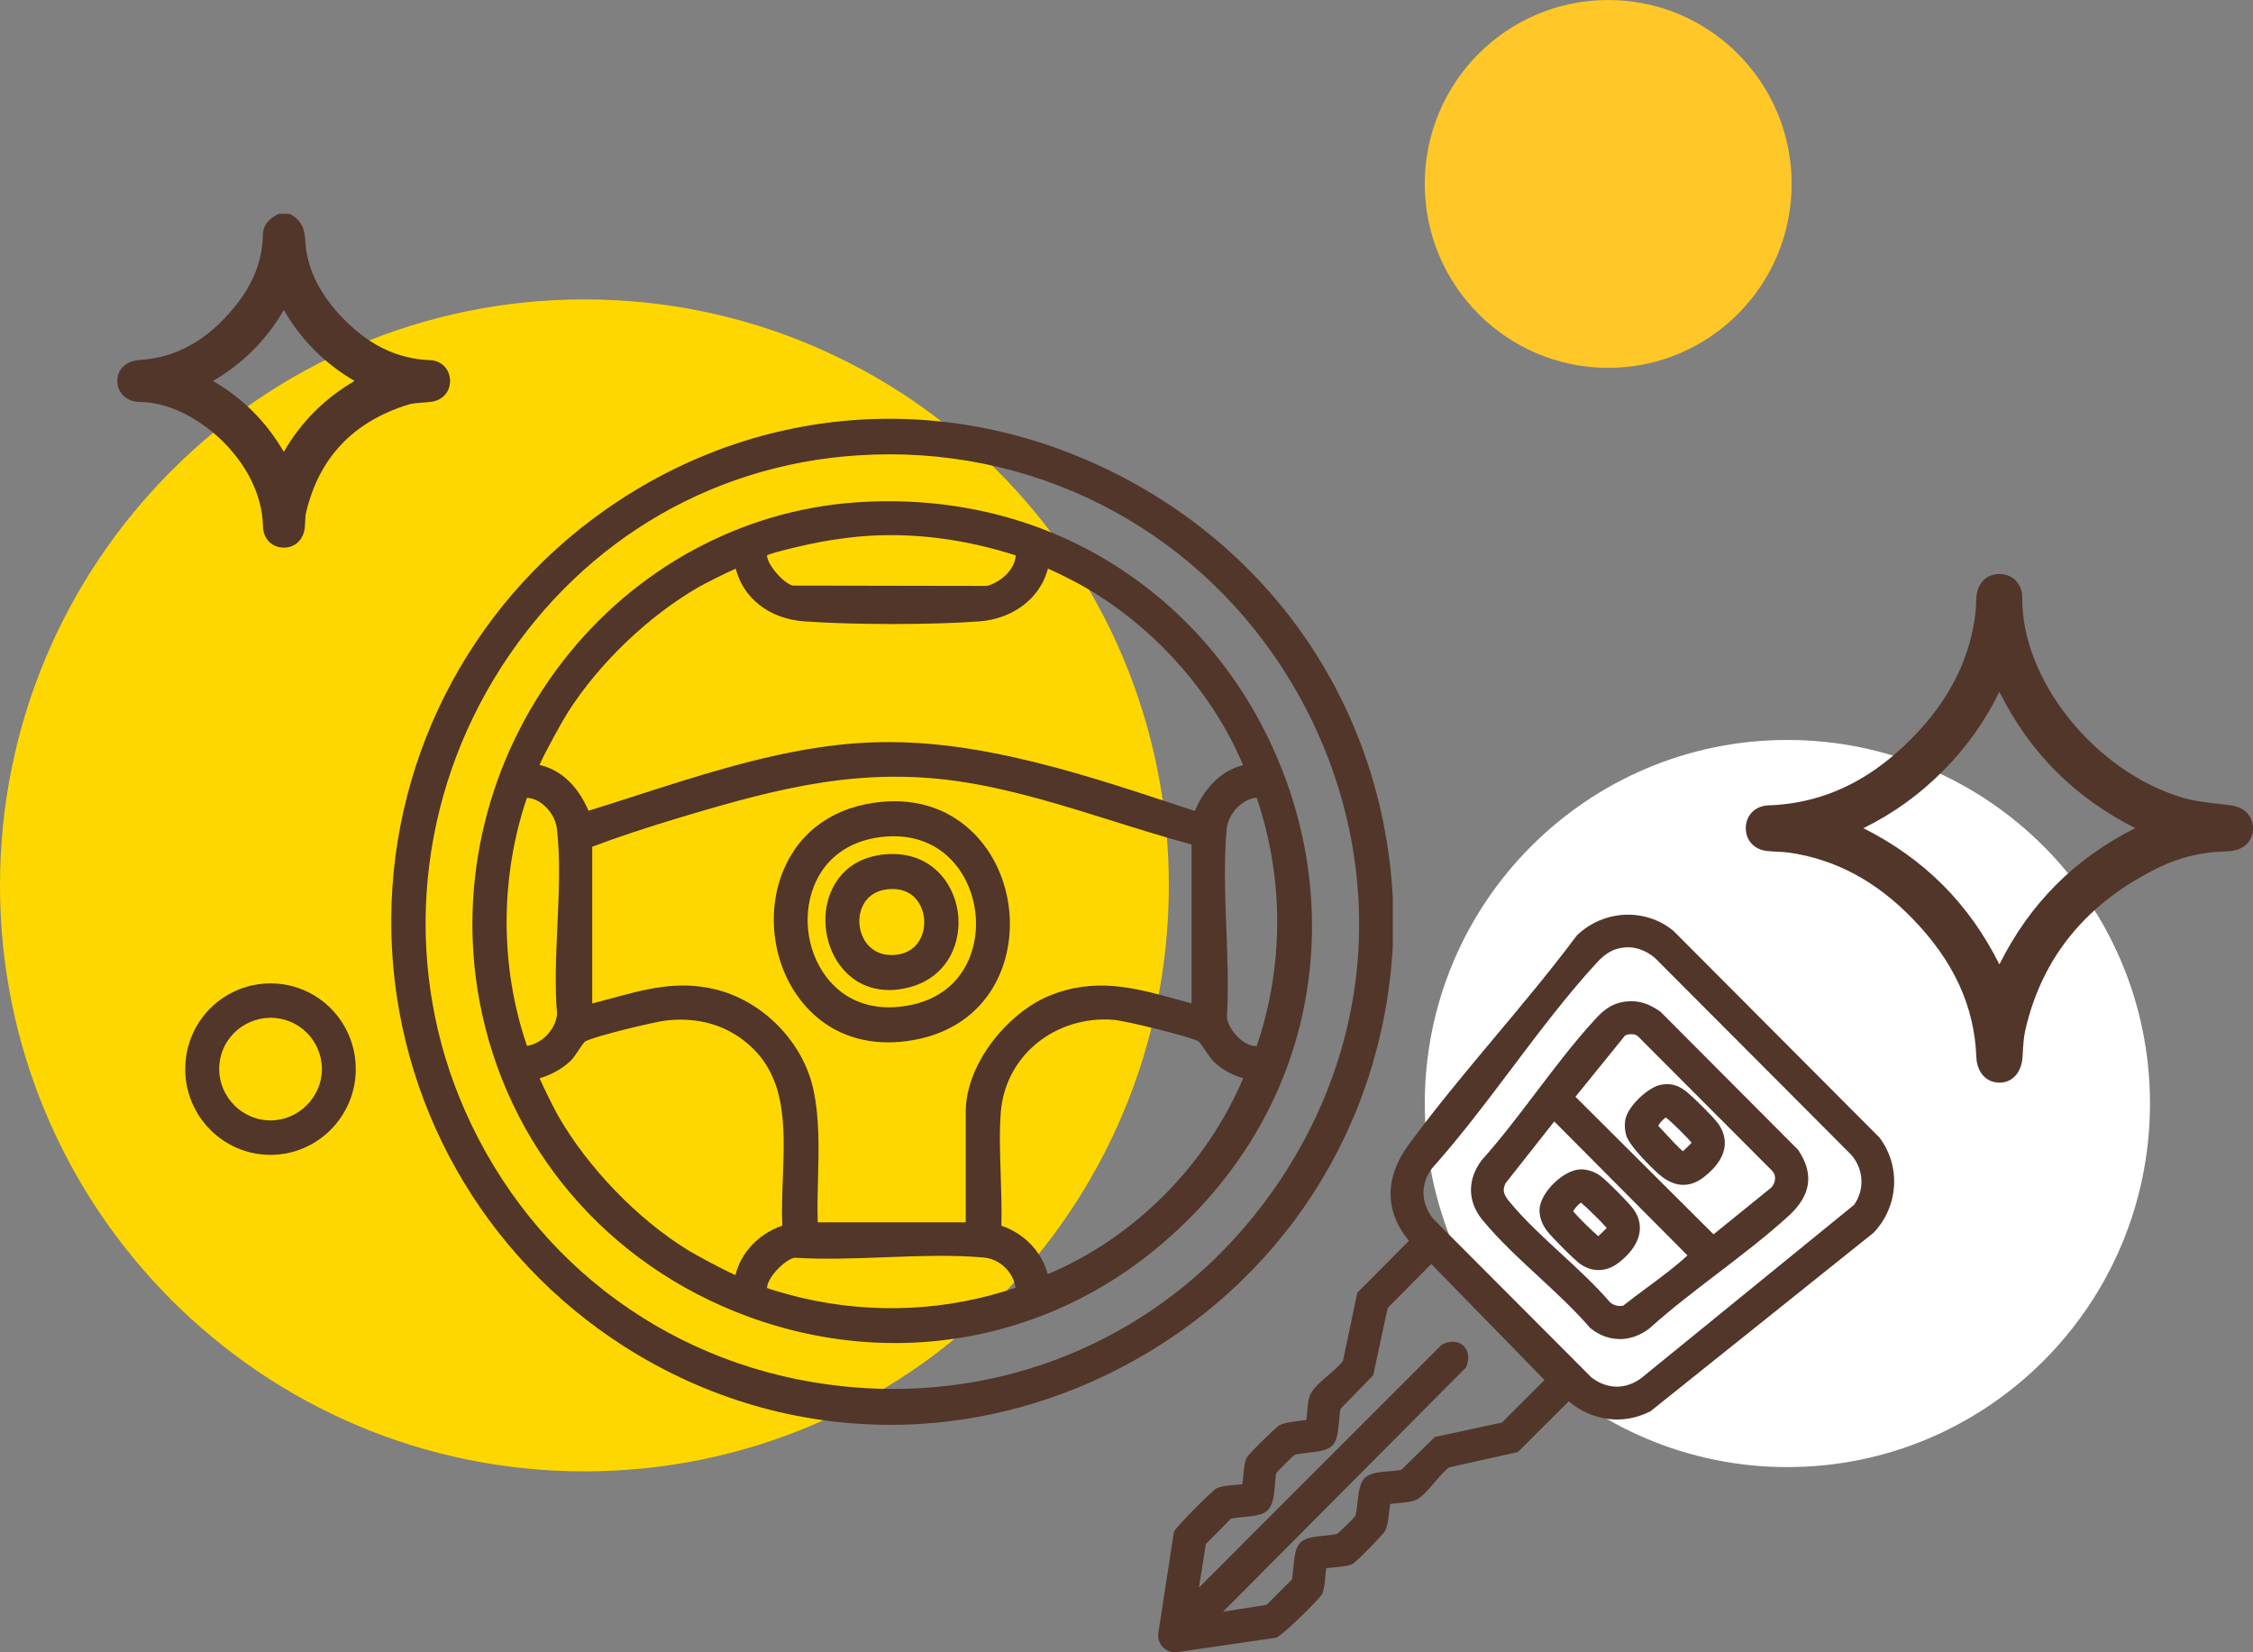 <svg width="135" height="99" viewBox="0 0 135 99" fill="none" xmlns="http://www.w3.org/2000/svg">
<rect x="0" y="0" width="135" height="99" fill="#808080" stroke="none"/>
<g clip-path="url(#clip0_361_955)">
<path d="M96.365 22.04C102.435 22.04 107.356 17.106 107.356 11.02C107.356 4.934 102.435 0 96.365 0C90.294 0 85.373 4.934 85.373 11.02C85.373 17.106 90.294 22.04 96.365 22.04Z" fill="#FFC728"/>
<path d="M107.1 87.903C119.1 87.903 128.827 78.15 128.827 66.12C128.827 54.089 119.1 44.336 107.1 44.336C95.101 44.336 85.373 54.089 85.373 66.12C85.373 78.15 95.101 87.903 107.1 87.903Z" fill="white"/>
<path d="M35.019 88.159C54.359 88.159 70.037 72.44 70.037 53.049C70.037 33.659 54.359 17.939 35.019 17.939C15.678 17.939 0 33.659 0 53.049C0 72.44 15.678 88.159 35.019 88.159Z" fill="#FFD700"/>
<path d="M17.254 13.198C17.724 13.452 17.877 13.854 17.903 14.382C17.992 16.24 18.836 17.778 20.06 19.111C21.591 20.779 23.427 21.878 25.76 21.96C26.243 21.978 26.573 22.34 26.581 22.801C26.591 23.267 26.292 23.619 25.801 23.688C25.326 23.757 24.827 23.729 24.377 23.867C20.978 24.905 18.787 27.119 17.964 30.623C17.895 30.92 17.91 31.24 17.88 31.548C17.826 32.099 17.481 32.434 16.985 32.424C16.492 32.417 16.147 32.063 16.134 31.512C16.057 27.558 11.934 23.716 8.399 23.701C7.791 23.701 7.405 23.319 7.407 22.814C7.41 22.301 7.791 21.986 8.409 21.948C10.935 21.786 12.839 20.494 14.383 18.588C15.444 17.278 16.098 15.789 16.131 14.072C16.139 13.616 16.433 13.385 16.786 13.196H17.251L17.254 13.198ZM11.962 22.827C14.212 23.975 15.858 25.648 17.006 27.875C18.148 25.633 19.807 23.983 22.041 22.824C19.799 21.671 18.151 20.008 17.003 17.773C15.855 20.023 14.186 21.676 11.962 22.829V22.827Z" fill="#513629"/>
<path d="M17.006 32.811C17.006 32.811 16.99 32.811 16.983 32.811C16.275 32.798 15.771 32.27 15.756 31.522C15.679 27.604 11.582 24.1 8.402 24.087C7.993 24.087 7.627 23.944 7.377 23.69C7.149 23.46 7.027 23.149 7.029 22.814C7.034 22.109 7.569 21.617 8.392 21.566C10.587 21.427 12.451 20.374 14.089 18.349C15.178 17.004 15.723 15.602 15.753 14.067C15.768 13.316 16.356 12.996 16.609 12.86L16.694 12.814H17.353L17.438 12.86C18.153 13.247 18.266 13.903 18.289 14.364C18.366 15.961 19.038 17.429 20.344 18.852C21.962 20.612 23.738 21.507 25.776 21.579C26.45 21.604 26.951 22.114 26.967 22.796C26.982 23.462 26.535 23.975 25.857 24.072C25.671 24.098 25.484 24.113 25.303 24.123C25.011 24.144 24.735 24.162 24.49 24.236C21.182 25.246 19.112 27.424 18.34 30.712C18.302 30.871 18.294 31.051 18.286 31.24C18.281 31.356 18.276 31.473 18.266 31.589C18.194 32.324 17.688 32.814 17.006 32.814V32.811ZM16.891 13.583C16.62 13.742 16.523 13.875 16.52 14.082C16.487 15.771 15.871 17.37 14.685 18.834C12.903 21.035 10.858 22.181 8.44 22.335C8.016 22.363 7.799 22.524 7.796 22.822C7.796 22.952 7.839 23.067 7.921 23.152C8.029 23.26 8.2 23.321 8.404 23.321C12.272 23.337 16.443 27.545 16.523 31.509C16.53 31.845 16.701 32.04 16.995 32.045C16.998 32.045 17.003 32.045 17.006 32.045C17.392 32.045 17.481 31.714 17.502 31.514C17.512 31.412 17.517 31.309 17.519 31.207C17.53 30.989 17.54 30.766 17.593 30.538C18.434 26.965 20.679 24.598 24.267 23.503C24.595 23.403 24.93 23.38 25.252 23.357C25.425 23.344 25.592 23.334 25.75 23.311C26.041 23.27 26.208 23.088 26.2 22.811C26.195 22.542 26.013 22.355 25.747 22.345C23.496 22.263 21.543 21.291 19.779 19.369C18.345 17.809 17.606 16.181 17.522 14.398C17.502 13.975 17.399 13.742 17.151 13.58H16.891V13.583ZM17.008 28.716L16.666 28.052C15.538 25.866 13.943 24.27 11.789 23.17L11.121 22.829L11.786 22.486C13.964 21.358 15.559 19.756 16.661 17.596L17 16.927L17.343 17.593C18.457 19.769 20.052 21.366 22.215 22.478L22.877 22.819L22.215 23.162C20.035 24.293 18.442 25.889 17.346 28.047L17.006 28.713L17.008 28.716ZM12.762 22.824C14.552 23.865 15.947 25.264 17.006 27.073C18.043 25.282 19.439 23.883 21.246 22.824C19.452 21.776 18.056 20.377 17.006 18.572C15.965 20.366 14.57 21.766 12.765 22.824H12.762Z" fill="#513629"/>
<path d="M134.617 49.626C134.614 50.228 134.187 50.607 133.436 50.623C131.956 50.651 130.54 50.974 129.216 51.614C124.95 53.68 122.066 56.914 120.985 61.617C120.86 62.16 120.842 62.732 120.806 63.293C120.763 64.021 120.397 64.479 119.809 64.484C119.216 64.49 118.833 64.034 118.805 63.308C118.677 59.925 117.187 57.16 114.889 54.792C112.793 52.629 110.303 51.156 107.282 50.712C106.832 50.646 106.372 50.661 105.919 50.61C105.332 50.543 104.976 50.141 104.989 49.592C105.002 49.051 105.393 48.659 105.976 48.639C109.774 48.506 112.785 46.75 115.287 44.023C117.174 41.971 118.424 39.585 118.748 36.771C118.784 36.458 118.787 36.14 118.805 35.822C118.838 35.197 119.206 34.792 119.763 34.777C120.349 34.759 120.793 35.161 120.788 35.807C120.742 40.799 125.095 46.502 130.655 48.157C131.6 48.439 132.615 48.503 133.604 48.631C134.208 48.708 134.617 49.075 134.614 49.628L134.617 49.626ZM110.756 49.615C114.93 51.527 117.92 54.523 119.802 58.675C121.69 54.518 124.673 51.517 128.83 49.62C124.671 47.709 121.683 44.72 119.794 40.548C118.899 42.604 117.685 44.377 116.146 45.922C114.597 47.48 112.818 48.708 110.756 49.615Z" fill="#513629"/>
<path d="M119.796 64.866C119.009 64.866 118.457 64.246 118.421 63.321C118.306 60.284 117.061 57.583 114.615 55.059C112.425 52.798 110.007 51.499 107.228 51.089C106.998 51.056 106.763 51.043 106.515 51.032C106.308 51.022 106.093 51.012 105.878 50.989C105.101 50.902 104.59 50.336 104.608 49.582C104.626 48.828 105.186 48.283 105.965 48.255C109.385 48.134 112.343 46.666 115.009 43.762C116.944 41.655 118.074 39.287 118.37 36.725C118.396 36.514 118.403 36.304 118.411 36.079C118.414 35.986 118.419 35.894 118.424 35.802C118.467 34.982 119.001 34.416 119.753 34.392C120.141 34.38 120.51 34.515 120.77 34.772C121.034 35.031 121.177 35.4 121.172 35.81C121.126 40.74 125.52 46.225 130.765 47.788C131.468 47.998 132.239 48.085 132.986 48.17C133.211 48.196 133.433 48.221 133.656 48.249C134.476 48.354 135.005 48.898 135 49.631C134.995 50.451 134.384 50.992 133.443 51.01C132.002 51.035 130.637 51.355 129.384 51.963C125.065 54.051 122.365 57.329 121.361 61.704C121.259 62.15 121.23 62.637 121.205 63.111L121.192 63.316C121.136 64.251 120.596 64.861 119.817 64.869H119.802L119.796 64.866ZM119.802 35.159C119.802 35.159 119.784 35.159 119.776 35.159C119.295 35.174 119.203 35.592 119.191 35.84C119.186 35.93 119.183 36.02 119.178 36.109C119.168 36.338 119.16 36.576 119.132 36.814C118.817 39.544 117.619 42.055 115.574 44.285C112.762 47.347 109.628 48.898 105.991 49.023C105.618 49.036 105.383 49.259 105.372 49.6C105.365 49.954 105.579 50.182 105.963 50.225C106.155 50.246 106.346 50.256 106.551 50.266C106.806 50.279 107.072 50.292 107.338 50.33C110.249 50.758 112.882 52.17 115.162 54.523C117.746 57.191 119.063 60.059 119.186 63.293C119.196 63.536 119.272 64.098 119.794 64.098H119.802C120.295 64.092 120.402 63.575 120.42 63.267L120.433 63.065C120.461 62.56 120.492 62.04 120.607 61.53C121.667 56.917 124.507 53.465 129.044 51.268C130.397 50.615 131.871 50.269 133.423 50.238C133.955 50.228 134.226 50.023 134.228 49.623C134.231 49.146 133.758 49.034 133.553 49.008C133.336 48.98 133.116 48.954 132.894 48.931C132.114 48.844 131.309 48.752 130.542 48.524C124.996 46.873 120.351 41.048 120.402 35.802C120.402 35.599 120.343 35.433 120.231 35.32C120.124 35.215 119.975 35.161 119.799 35.161L119.802 35.159ZM119.802 59.602L119.454 58.834C117.601 54.746 114.705 51.845 110.597 49.964L109.817 49.608L110.602 49.262C112.614 48.377 114.339 47.196 115.875 45.651C117.404 44.111 118.572 42.391 119.441 40.392L119.786 39.603L120.141 40.389C121.995 44.482 124.888 47.386 128.988 49.272L129.752 49.623L128.988 49.971C124.906 51.835 122.015 54.733 120.149 58.836L119.799 59.605L119.802 59.602ZM111.655 49.62C115.308 51.463 117.984 54.144 119.804 57.783C121.634 54.128 124.308 51.448 127.945 49.618C124.298 47.773 121.621 45.09 119.802 41.45C118.935 43.224 117.826 44.782 116.422 46.194C115.009 47.616 113.445 48.741 111.658 49.62H111.655Z" fill="#513629"/>
<path d="M11.101 64.051C11.101 61.199 13.394 58.91 16.239 58.921C19.048 58.931 21.318 61.225 21.318 64.056C21.318 66.899 19.002 69.215 16.177 69.195C13.366 69.174 11.098 66.876 11.098 64.051H11.101ZM16.213 60.984C14.503 60.984 13.113 62.375 13.133 64.075C13.151 65.756 14.531 67.129 16.206 67.132C17.898 67.132 19.306 65.715 19.288 64.028C19.268 62.337 17.903 60.984 16.216 60.981L16.213 60.984Z" fill="#513629"/>
<path d="M83.073 53.775V56.691C81.846 79.197 56.801 92.593 37.615 80.353C19.779 68.975 19.112 43.152 36.409 30.92C55.518 17.406 81.81 30.607 83.073 53.775ZM51.406 26.896C32.005 28.129 19.608 48.831 27.514 66.712C36.378 86.76 63.657 89.618 76.455 71.753C90.483 52.17 75.226 25.382 51.406 26.896Z" fill="#513629"/>
<path d="M53.33 85.371C47.799 85.371 42.301 83.798 37.408 80.679C28.909 75.256 23.69 66.004 23.452 55.93C23.214 45.881 27.974 36.414 36.187 30.607C45.176 24.249 56.474 23.331 66.407 28.155C76.476 33.042 82.848 42.614 83.456 53.757V53.777V56.694C82.863 67.56 76.726 77.016 67.034 82.011C62.673 84.259 57.99 85.374 53.33 85.374V85.371ZM53.294 25.863C47.449 25.863 41.667 27.673 36.629 31.235C28.626 36.894 23.986 46.12 24.219 55.912C24.451 65.728 29.536 74.743 37.82 80.03C46.597 85.63 57.387 86.114 66.683 81.325C76.131 76.458 82.114 67.24 82.689 56.671V53.788C82.094 42.932 75.883 33.608 66.072 28.847C61.962 26.85 57.609 25.863 53.294 25.863ZM53.53 83.99C52.52 83.99 51.5 83.939 50.475 83.831C40.1 82.757 31.386 76.417 27.164 66.865C23.381 58.311 24.048 48.367 28.948 40.266C33.876 32.117 42.053 27.104 51.38 26.512C62.675 25.792 73.094 31.509 78.572 41.43C81.128 46.058 82.378 51.235 82.189 56.401C81.987 61.922 80.11 67.309 76.767 71.975C71.282 79.633 62.755 83.99 53.53 83.99ZM53.279 27.222C52.666 27.222 52.05 27.242 51.428 27.281C42.354 27.857 34.4 32.737 29.605 40.666C24.835 48.554 24.183 58.231 27.864 66.555C31.974 75.85 40.455 82.024 50.554 83.067C51.551 83.17 52.543 83.221 53.527 83.221C62.507 83.221 70.804 78.982 76.143 71.527C79.4 66.983 81.225 61.742 81.422 56.373C81.606 51.348 80.389 46.307 77.902 41.801C72.869 32.688 63.552 27.219 53.279 27.219V27.222Z" fill="#513629"/>
<path d="M51.293 30.484C75.704 28.775 87.858 58.98 69.037 74.515C54.614 86.422 32.468 78.147 29.099 59.849C26.476 45.597 36.764 31.499 51.293 30.482V30.484ZM52.075 31.717C51.112 31.773 50.14 31.907 49.19 32.073C48.65 32.168 46.012 32.732 45.723 32.97C45.077 33.508 46.797 35.541 47.597 35.469L59.191 35.489C60.262 35.21 61.277 34.267 61.257 33.101L61.078 32.939C58.161 31.994 55.148 31.535 52.075 31.717ZM44.381 33.59C44.266 33.477 41.963 34.672 41.664 34.846C38.605 36.617 35.617 39.477 33.712 42.458C33.452 42.865 31.68 45.966 31.857 46.148C33.492 46.302 34.502 47.611 35.041 49.049C39.632 47.642 44.387 45.866 49.154 45.159C53.225 44.554 56.722 44.869 60.71 45.756C64.48 46.594 68.163 47.867 71.826 49.069C72.309 47.632 73.416 46.286 75.021 46.15C73.173 41.409 69.357 37.16 64.92 34.695C64.618 34.526 62.622 33.485 62.496 33.593C62.208 35.548 60.526 36.707 58.642 36.85C55.776 37.065 51.106 37.053 48.233 36.85C46.319 36.714 44.67 35.571 44.379 33.593L44.381 33.59ZM71.78 50.3C67.213 49.098 62.744 47.299 58.049 46.52C51.779 45.482 46.646 46.809 40.719 48.588C38.837 49.151 36.918 49.769 35.1 50.469V60.617C37.697 60.005 40.018 59.003 42.728 59.641C45.437 60.279 47.753 62.598 48.354 65.325C48.936 67.967 48.489 70.925 48.632 73.623H58.248V66.614C58.248 63.957 60.605 61.022 62.98 60.033C66.106 58.734 68.713 59.838 71.778 60.615V50.3H71.78ZM31.312 63.067C32.521 63.072 33.643 62.004 33.763 60.789C33.454 57.252 34.165 53.039 33.745 49.582C33.608 48.444 32.48 47.258 31.292 47.434C29.525 52.429 29.508 58.07 31.31 63.067H31.312ZM75.568 47.398C74.329 47.34 73.224 48.467 73.117 49.679C72.797 53.275 73.357 57.352 73.132 60.999C73.273 62.032 74.497 63.316 75.596 63.016C77.36 58.001 77.347 52.404 75.571 47.398H75.568ZM47.275 73.721C47.024 69.523 48.527 64.497 44.417 61.76C43.073 60.866 41.485 60.579 39.885 60.761C39.095 60.85 35.53 61.717 34.906 62.047C34.604 62.209 34.239 62.975 33.942 63.267C33.431 63.772 32.57 64.21 31.857 64.318C31.747 64.444 32.925 66.722 33.109 67.042C34.921 70.202 37.935 73.339 41.035 75.24C41.406 75.469 44.223 77.029 44.379 76.876C44.535 75.323 45.805 74.1 47.272 73.721H47.275ZM75.021 64.318C74.308 64.231 73.534 63.846 73.017 63.357C72.677 63.034 72.284 62.214 71.975 62.047C71.366 61.724 67.568 60.799 66.801 60.73C63.184 60.402 59.874 62.914 59.585 66.612C59.406 68.892 59.713 71.417 59.603 73.721C61.101 74.118 62.277 75.317 62.496 76.876C68.102 74.666 72.795 69.928 75.019 64.318H75.021ZM61.259 77.424C61.254 76.176 60.221 75.074 58.982 74.964C55.398 74.641 51.329 75.205 47.694 74.979C46.853 74.912 45.197 76.75 45.665 77.442C45.764 77.588 47.646 78.067 47.983 78.144C52.425 79.174 56.96 78.944 61.259 77.424Z" fill="#513629"/>
<path d="M53.619 80.469C50.7 80.469 47.745 79.953 44.867 78.9C36.371 75.794 30.336 68.698 28.72 59.92C27.414 52.824 29.234 45.43 33.71 39.641C38.024 34.057 44.425 30.582 51.265 30.102C57.123 29.692 62.657 31.099 67.271 34.172C71.545 37.017 74.832 41.107 76.775 45.999C78.705 50.853 79.126 56.035 77.997 60.986C76.777 66.332 73.761 71.114 69.278 74.815C64.766 78.539 59.263 80.471 53.619 80.471V80.469ZM51.319 30.869C44.599 31.34 38.559 34.623 34.316 40.112C29.973 45.73 28.206 52.901 29.474 59.782C31.039 68.29 36.892 75.166 45.13 78.18C53.318 81.173 62.162 79.695 68.792 74.221C73.142 70.63 76.067 65.994 77.25 60.815C78.344 56.017 77.935 50.992 76.064 46.284C74.178 41.537 70.99 37.57 66.847 34.813C62.376 31.835 57.003 30.474 51.319 30.869ZM53.41 79.151C51.569 79.151 49.718 78.941 47.896 78.518C46.35 78.159 45.491 77.87 45.348 77.657C45.181 77.411 45.069 76.968 45.486 76.248C45.91 75.515 46.92 74.528 47.725 74.595C49.414 74.7 51.247 74.631 53.018 74.564C55.025 74.487 57.098 74.41 59.018 74.582C60.462 74.71 61.64 75.986 61.645 77.424V77.698L61.39 77.788C58.821 78.695 56.127 79.151 53.415 79.151H53.41ZM45.964 77.173C46.311 77.316 47.566 77.652 48.067 77.77C52.341 78.759 56.755 78.549 60.855 77.157C60.72 76.219 59.915 75.433 58.946 75.346C57.078 75.179 55.028 75.256 53.044 75.33C51.252 75.397 49.402 75.469 47.666 75.361C47.341 75.338 46.541 75.948 46.145 76.632C45.994 76.896 45.953 77.081 45.964 77.173ZM62.187 77.411L62.118 76.929C61.926 75.576 60.901 74.461 59.506 74.092L59.207 74.013L59.222 73.703C59.271 72.655 59.232 71.535 59.197 70.448C59.153 69.162 59.107 67.832 59.204 66.581C59.345 64.782 60.178 63.152 61.551 61.988C62.987 60.771 64.915 60.171 66.834 60.346C67.619 60.417 71.478 61.348 72.151 61.706C72.409 61.845 72.618 62.157 72.864 62.521C73.01 62.739 73.16 62.962 73.278 63.075C73.748 63.521 74.451 63.859 75.067 63.936L75.561 63.998L75.377 64.462C73.097 70.215 68.335 74.989 62.637 77.234L62.185 77.411H62.187ZM60.002 73.439C61.382 73.908 62.422 75 62.783 76.345C67.956 74.169 72.286 69.828 74.492 64.602C73.861 64.431 73.224 64.08 72.754 63.634C72.573 63.462 72.399 63.203 72.23 62.949C72.102 62.76 71.888 62.439 71.793 62.383C71.264 62.101 67.517 61.178 66.768 61.109C65.047 60.953 63.33 61.489 62.047 62.573C60.832 63.6 60.094 65.046 59.968 66.637C59.874 67.844 59.92 69.154 59.963 70.417C59.997 71.417 60.032 72.445 60.002 73.434V73.439ZM44.369 77.275C44.121 77.275 43.668 77.088 42.613 76.54C41.82 76.13 41.023 75.681 40.836 75.566C37.715 73.652 34.627 70.458 32.777 67.232C32.675 67.052 32.322 66.378 32.028 65.774C31.399 64.477 31.379 64.279 31.568 64.064L31.66 63.959L31.798 63.939C32.427 63.844 33.214 63.447 33.671 62.996C33.766 62.901 33.896 62.706 34.019 62.519C34.246 62.175 34.461 61.85 34.722 61.709C35.425 61.335 39.062 60.466 39.837 60.379C41.623 60.176 43.277 60.543 44.624 61.44C47.937 63.647 47.801 67.204 47.671 70.643C47.633 71.663 47.592 72.719 47.651 73.698L47.669 74.013L47.362 74.092C45.956 74.456 44.885 75.617 44.755 76.914L44.742 77.052L44.642 77.15C44.565 77.227 44.491 77.275 44.361 77.275H44.369ZM32.334 64.605C32.593 65.223 33.252 66.517 33.441 66.85C35.231 69.971 38.216 73.06 41.235 74.912C41.662 75.176 43.341 76.086 44.07 76.399C44.381 75.066 45.465 73.913 46.874 73.439C46.835 72.514 46.874 71.55 46.907 70.615C47.035 67.237 47.155 64.046 44.2 62.081C43.006 61.286 41.526 60.961 39.924 61.143C39.172 61.227 35.645 62.088 35.082 62.388C34.988 62.442 34.783 62.755 34.658 62.942C34.505 63.172 34.361 63.393 34.208 63.544C33.738 64.01 33.012 64.415 32.329 64.608L32.334 64.605ZM58.632 74.008H48.269L48.249 73.644C48.195 72.647 48.223 71.604 48.249 70.594C48.292 68.849 48.341 67.042 47.978 65.407C47.41 62.839 45.215 60.622 42.638 60.015C40.596 59.533 38.758 60.036 36.813 60.569C36.286 60.712 35.742 60.861 35.187 60.992L34.717 61.102V50.205L34.962 50.11C36.552 49.5 38.346 48.898 40.606 48.221C46.664 46.404 51.799 45.097 58.108 46.143C61.111 46.64 64.053 47.562 66.898 48.454C68.526 48.964 70.208 49.492 71.872 49.931L72.158 50.005V61.112L71.68 60.992C71.213 60.874 70.755 60.748 70.305 60.622C67.811 59.936 65.656 59.341 63.123 60.392C60.996 61.276 58.627 64.049 58.627 66.617V74.01L58.632 74.008ZM49 73.239H57.867V66.614C57.867 63.7 60.436 60.676 62.836 59.679C65.61 58.526 67.992 59.182 70.515 59.879C70.806 59.959 71.1 60.041 71.397 60.12V50.597C69.809 50.171 68.217 49.672 66.673 49.187C63.851 48.303 60.935 47.388 57.987 46.899C51.837 45.879 46.792 47.168 40.831 48.957C38.704 49.595 36.999 50.161 35.486 50.733V60.125C35.867 60.028 36.245 59.925 36.613 59.825C38.656 59.267 40.586 58.739 42.817 59.267C45.67 59.941 48.1 62.396 48.729 65.243C49.11 66.97 49.062 68.823 49.016 70.615C48.993 71.486 48.97 72.38 49 73.239ZM31.322 63.452H31.044L30.952 63.198C29.142 58.18 29.134 52.386 30.931 47.304L31.008 47.086L31.235 47.053C31.816 46.968 32.424 47.145 32.953 47.547C33.587 48.032 34.034 48.793 34.124 49.536C34.349 51.381 34.254 53.457 34.162 55.461C34.08 57.25 33.999 59.1 34.142 60.753V60.789V60.825C33.999 62.25 32.708 63.449 31.317 63.449L31.322 63.452ZM31.573 47.803C29.95 52.57 29.952 57.955 31.578 62.665C32.468 62.529 33.27 61.714 33.38 60.786C33.234 59.09 33.319 57.229 33.4 55.43C33.49 53.457 33.582 51.414 33.367 49.631C33.303 49.095 32.958 48.518 32.49 48.162C32.199 47.939 31.88 47.816 31.573 47.806V47.803ZM75.264 63.444C74.876 63.444 74.472 63.313 74.088 63.06C73.388 62.593 72.849 61.788 72.749 61.053L72.744 61.014V60.976C72.851 59.274 72.782 57.437 72.716 55.661C72.639 53.649 72.562 51.568 72.734 49.646C72.864 48.18 74.196 46.955 75.584 47.017L75.839 47.029L75.926 47.273C77.743 52.391 77.751 58.026 75.952 63.147L75.885 63.336L75.691 63.39C75.553 63.429 75.407 63.447 75.261 63.447L75.264 63.444ZM73.516 60.981C73.6 61.486 74.014 62.086 74.513 62.416C74.712 62.55 75.003 62.691 75.305 62.673C76.941 57.865 76.938 52.598 75.297 47.788C74.408 47.891 73.585 48.744 73.498 49.71C73.332 51.584 73.408 53.639 73.483 55.628C73.549 57.409 73.621 59.251 73.516 60.979V60.981ZM72.069 49.554L71.709 49.436C71.238 49.282 70.768 49.126 70.298 48.972C67.151 47.934 63.897 46.86 60.628 46.133C56.303 45.172 52.891 44.995 49.21 45.541C45.56 46.081 41.882 47.268 38.324 48.413C37.281 48.749 36.205 49.095 35.154 49.418L34.809 49.523L34.681 49.185C34.336 48.262 33.503 46.689 31.821 46.532L31.68 46.52L31.581 46.417C31.35 46.181 31.353 45.943 32.281 44.208C32.751 43.326 33.26 42.455 33.388 42.252C35.33 39.21 38.352 36.32 41.47 34.515C41.641 34.416 42.308 34.067 42.922 33.767C44.246 33.121 44.432 33.106 44.65 33.319L44.739 33.408L44.757 33.534C45 35.182 46.373 36.332 48.259 36.463C51.204 36.671 55.848 36.671 58.611 36.463C60.498 36.322 61.873 35.172 62.116 33.534L62.136 33.393L62.243 33.301C62.392 33.17 62.617 32.973 65.104 34.356C69.684 36.904 73.526 41.261 75.377 46.01L75.563 46.489L75.052 46.532C73.554 46.658 72.59 47.988 72.187 49.192L72.066 49.554H72.069ZM53.266 44.464C55.61 44.464 58.021 44.764 60.794 45.382C64.102 46.117 67.373 47.196 70.538 48.242C70.891 48.359 71.243 48.475 71.599 48.59C72.089 47.396 73.056 46.186 74.487 45.848C72.639 41.432 69.022 37.414 64.736 35.031C64.339 34.81 63.322 34.292 62.793 34.069C62.338 35.825 60.735 37.076 58.672 37.232C55.879 37.442 51.183 37.442 48.208 37.232C46.112 37.083 44.54 35.861 44.087 34.072C43.464 34.336 42.168 35 41.856 35.179C38.84 36.924 35.916 39.723 34.034 42.665C33.738 43.129 32.667 45.046 32.327 45.833C33.587 46.109 34.612 47.065 35.264 48.577C36.202 48.288 37.158 47.978 38.086 47.68C41.675 46.525 45.383 45.33 49.095 44.779C50.503 44.569 51.871 44.464 53.264 44.464H53.266ZM59.24 35.874H59.191L47.61 35.853C46.787 35.904 45.662 34.7 45.325 33.88C45.038 33.183 45.299 32.827 45.478 32.675C45.915 32.314 49.09 31.701 49.12 31.694C50.219 31.502 51.175 31.384 52.05 31.332C55.033 31.156 58.108 31.573 61.193 32.573L61.27 32.599L61.635 32.926V33.093C61.663 34.5 60.475 35.551 59.286 35.861L59.237 35.874H59.24ZM47.579 35.087H47.597L59.14 35.107C59.953 34.877 60.789 34.18 60.868 33.278C57.906 32.329 54.956 31.932 52.098 32.101C51.255 32.153 50.324 32.265 49.256 32.452C48.51 32.583 46.242 33.101 45.956 33.278C45.956 33.301 45.953 33.544 46.273 34.011C46.736 34.685 47.344 35.11 47.564 35.087H47.582H47.579Z" fill="#513629"/>
<path d="M52.857 48.426C61.244 47.634 63.059 60.407 54.698 61.932C45.457 63.618 43.548 49.305 52.857 48.426ZM52.745 49.769C45.347 50.666 47.083 62.311 54.787 60.563C61.203 59.105 59.692 48.928 52.745 49.769Z" fill="#513629"/>
<path d="M53.223 62.455C51.124 62.455 49.317 61.612 48.032 60.002C46.306 57.842 45.874 54.672 46.955 52.114C47.955 49.751 50.038 48.306 52.822 48.044C54.882 47.85 56.715 48.426 58.12 49.708C59.368 50.846 60.191 52.465 60.439 54.269C60.891 57.56 59.309 61.481 54.767 62.311C54.238 62.409 53.721 62.455 53.223 62.455ZM52.857 48.426L52.893 48.808C50.401 49.044 48.543 50.323 47.661 52.414C46.687 54.718 47.075 57.575 48.63 59.52C50.035 61.281 52.165 62.004 54.629 61.553C58.675 60.815 60.083 57.311 59.68 54.372C59.273 51.422 56.978 48.424 52.893 48.806L52.857 48.424V48.426ZM53.259 61.127C51.607 61.127 50.173 60.492 49.123 59.272C47.653 57.565 47.219 54.989 48.042 52.86C48.801 50.894 50.455 49.661 52.701 49.39C56.484 48.931 58.696 51.573 59.153 54.221C59.404 55.674 59.168 57.129 58.491 58.326C57.729 59.672 56.477 60.574 54.872 60.94C54.317 61.066 53.778 61.13 53.261 61.13L53.259 61.127ZM52.791 50.151C50.841 50.387 49.407 51.448 48.755 53.137C48.032 55.01 48.412 57.273 49.703 58.77C50.889 60.148 52.663 60.651 54.703 60.189C57.811 59.482 58.798 56.668 58.396 54.351C57.985 51.973 56.093 49.751 52.791 50.154V50.151Z" fill="#513629"/>
<path d="M53.197 51.563C57.653 51.302 58.522 57.727 54.36 58.793C49.202 60.112 47.983 51.87 53.197 51.563ZM53.077 52.908C50.107 53.29 50.618 58.006 53.821 57.578C56.697 57.193 56.328 52.491 53.077 52.908Z" fill="#513629"/>
<path d="M53.274 59.318C52.175 59.318 51.214 58.885 50.498 58.049C49.45 56.824 49.156 54.928 49.788 53.436C50.363 52.076 51.566 51.273 53.174 51.179C55.695 51.025 57.106 52.788 57.384 54.597C57.658 56.366 56.858 58.549 54.455 59.164C54.048 59.269 53.652 59.321 53.274 59.321V59.318ZM53.218 51.945C51.917 52.022 50.948 52.657 50.493 53.736C49.971 54.969 50.212 56.537 51.078 57.55C51.843 58.441 52.975 58.749 54.266 58.418C56.206 57.921 56.85 56.15 56.628 54.715C56.4 53.252 55.255 51.827 53.22 51.947L53.218 51.945ZM53.417 57.99C52.556 57.99 51.82 57.642 51.316 56.986C50.703 56.184 50.552 55.015 50.943 54.077C51.301 53.216 52.06 52.652 53.029 52.529C54.913 52.288 55.955 53.57 56.124 54.864C56.298 56.197 55.569 57.734 53.872 57.962C53.716 57.983 53.565 57.993 53.417 57.993V57.99ZM53.484 53.265C53.371 53.265 53.251 53.272 53.126 53.288C52.428 53.377 51.904 53.762 51.651 54.369C51.365 55.061 51.474 55.925 51.924 56.514C52.218 56.899 52.776 57.329 53.77 57.196C54.987 57.035 55.49 55.948 55.362 54.961C55.255 54.149 54.698 53.265 53.484 53.265Z" fill="#513629"/>
<path d="M82.902 89.705C82.725 89.861 82.751 91.155 82.518 91.532C82.434 91.671 80.905 93.213 80.796 93.262C80.478 93.406 79.193 93.403 79.052 93.564C78.858 94.033 78.94 94.887 78.751 95.312C78.677 95.479 76.496 97.583 76.33 97.629L70.461 98.487C70.152 98.51 69.886 98.27 69.909 97.952L70.834 91.957C70.896 91.806 72.959 89.72 73.104 89.651C73.536 89.441 74.37 89.546 74.845 89.346C75.006 89.205 75.006 87.916 75.147 87.598C75.198 87.486 76.734 85.956 76.872 85.871C77.237 85.643 78.559 85.643 78.694 85.487C78.894 85.012 78.789 84.174 78.999 83.741C79.257 83.208 80.721 82.281 80.964 81.694L81.805 77.711L85.126 74.369C83.492 72.675 83.433 70.786 84.811 68.905C87.935 64.641 91.7 60.648 94.869 56.394C96.245 55.094 98.445 54.949 99.928 56.156L112.235 68.503C113.347 70.01 113.197 72.132 111.918 73.49L98.627 84.128C97.009 84.948 95.217 84.533 93.99 83.259L90.69 86.545L86.685 87.434C86.097 87.678 85.171 89.146 84.642 89.405C84.292 89.577 83.081 89.551 82.902 89.71V89.705ZM97.3 56.255C96.454 56.335 95.874 56.714 95.314 57.322C91.835 61.094 88.865 65.817 85.414 69.669C84.532 70.804 84.596 72.252 85.486 73.362L94.99 82.89C96.109 83.793 97.523 83.836 98.673 82.962L111.466 72.55C112.307 71.432 112.223 69.905 111.313 68.857L99.524 57.035C98.918 56.502 98.111 56.179 97.298 56.255H97.3ZM71.813 97.324L76.138 96.635L77.866 94.91C78.043 94.443 77.981 93.144 78.262 92.814C78.544 92.483 79.901 92.56 80.376 92.36C80.491 92.311 81.555 91.263 81.636 91.13C81.925 90.661 81.787 89.138 82.196 88.877C82.605 88.616 83.753 88.705 84.244 88.518L86.232 86.57L90.258 85.702L93.274 82.691L85.849 75.087L85.647 75.128L82.687 78.111L81.82 82.147L79.878 84.141C79.699 84.613 79.755 85.82 79.52 86.196C79.264 86.606 77.756 86.455 77.271 86.758C77.163 86.824 76.059 87.921 76.026 88.003C75.834 88.457 75.947 89.838 75.591 90.141C75.262 90.422 73.966 90.358 73.5 90.538L71.78 92.27L71.093 96.606L86.687 81.002C87.242 80.738 87.618 81.058 87.411 81.647L71.813 97.329V97.324Z" fill="#513629"/>
<path d="M70.42 99C70.144 99 69.879 98.892 69.687 98.698C69.482 98.493 69.377 98.206 69.398 97.913L69.403 97.872L70.336 91.819L70.359 91.763C70.482 91.458 72.667 89.29 72.879 89.187C73.186 89.038 73.567 89.008 73.938 88.98C74.106 88.967 74.29 88.951 74.441 88.926C74.464 88.775 74.484 88.562 74.5 88.406C74.548 87.913 74.584 87.601 74.679 87.385C74.809 87.091 76.509 85.489 76.601 85.433C76.872 85.263 77.283 85.205 77.884 85.13C78.002 85.115 78.155 85.097 78.275 85.079C78.301 84.928 78.316 84.743 78.329 84.574C78.357 84.205 78.388 83.821 78.536 83.513C78.705 83.165 79.114 82.811 79.584 82.403C79.896 82.134 80.358 81.732 80.473 81.524L81.332 77.452L84.42 74.346C82.971 72.588 82.955 70.564 84.397 68.598C86.023 66.378 87.845 64.203 89.606 62.099C91.242 60.146 92.934 58.124 94.458 56.084L94.517 56.017C96.114 54.508 98.578 54.395 100.247 55.753L100.288 55.789L112.621 68.162L112.644 68.193C113.905 69.902 113.756 72.275 112.289 73.836L112.235 73.885L98.903 84.554L98.857 84.577C97.252 85.389 95.396 85.143 94 83.962L90.946 87.004L86.851 87.913C86.644 88.029 86.243 88.493 85.974 88.805C85.565 89.279 85.212 89.689 84.865 89.859C84.624 89.977 84.287 90.015 83.761 90.064C83.62 90.076 83.433 90.094 83.298 90.115C83.278 90.24 83.257 90.412 83.244 90.54C83.178 91.122 83.122 91.524 82.953 91.799C82.897 91.891 81.299 93.593 81.005 93.726C80.793 93.821 80.481 93.856 79.99 93.905C79.832 93.921 79.62 93.941 79.472 93.964C79.443 94.121 79.425 94.315 79.41 94.495C79.379 94.853 79.349 95.228 79.218 95.52C79.124 95.733 76.844 98.016 76.466 98.121L76.404 98.134L70.5 98.995C70.474 98.995 70.448 98.997 70.425 98.997L70.42 99ZM70.676 97.739L70.446 97.967L70.673 97.739H70.676ZM87.053 80.392C87.293 80.392 87.51 80.469 87.679 80.622C87.978 80.894 88.057 81.337 87.891 81.814L87.853 81.924L87.771 82.006L73.283 96.57L75.893 96.155L77.411 94.641C77.447 94.474 77.475 94.195 77.496 93.962C77.562 93.236 77.621 92.778 77.869 92.483C78.17 92.127 78.748 92.07 79.418 92.004C79.671 91.978 79.983 91.947 80.131 91.904C80.333 91.734 81.059 91.022 81.202 90.85C81.266 90.722 81.312 90.297 81.34 90.038C81.412 89.364 81.481 88.726 81.915 88.447C82.242 88.236 82.736 88.195 83.262 88.152C83.515 88.131 83.796 88.108 83.97 88.065L85.974 86.102L89.997 85.233L92.548 82.685L85.762 75.735L83.15 78.367L82.283 82.401L80.325 84.41C80.284 84.587 80.256 84.884 80.236 85.133C80.187 85.684 80.144 86.158 79.95 86.468C79.676 86.906 79.047 86.97 78.383 87.042C78.122 87.07 77.69 87.116 77.552 87.183C77.386 87.327 76.67 88.036 76.476 88.252C76.44 88.395 76.414 88.692 76.397 88.918C76.343 89.582 76.292 90.21 75.918 90.528C75.627 90.776 75.167 90.835 74.444 90.902C74.211 90.922 73.932 90.95 73.766 90.986L72.256 92.508L71.841 95.125L86.386 80.571L86.465 80.533C86.664 80.438 86.864 80.392 87.05 80.392H87.053ZM78.643 93.162C78.63 93.193 78.618 93.241 78.608 93.3L78.613 93.29L78.666 93.226C78.702 93.183 78.743 93.149 78.789 93.118C78.728 93.131 78.679 93.147 78.643 93.162ZM75.29 89.6C75.259 89.648 75.221 89.692 75.177 89.73L75.116 89.784C75.17 89.774 75.213 89.761 75.246 89.746C75.262 89.71 75.277 89.659 75.29 89.6ZM82.505 89.29C82.49 89.326 82.475 89.374 82.462 89.433C82.493 89.39 82.526 89.351 82.564 89.318C82.593 89.292 82.623 89.269 82.656 89.249C82.595 89.261 82.544 89.274 82.505 89.29ZM79.134 85.748L79.129 85.758L79.075 85.82C79.04 85.861 79.001 85.897 78.958 85.925C79.016 85.912 79.065 85.899 79.101 85.884C79.114 85.85 79.124 85.802 79.134 85.748ZM95.332 82.508C96.28 83.259 97.413 83.277 98.366 82.555L111.093 72.193C111.74 71.289 111.678 70.069 110.94 69.205L99.176 57.409C98.637 56.94 97.972 56.706 97.349 56.766C96.707 56.827 96.227 57.088 95.692 57.668C93.906 59.605 92.219 61.842 90.588 64.008C89.062 66.032 87.482 68.129 85.811 69.997C85.103 70.92 85.126 72.076 85.872 73.019L95.335 82.506L95.332 82.508ZM90.337 78.951L93.911 82.611L93.949 82.573L90.337 78.951ZM85.805 74.405L85.601 74.61L85.941 74.543L85.803 74.405H85.805ZM88.891 64.554C87.786 65.886 86.69 67.24 85.665 68.608C86.772 67.319 87.845 65.935 88.891 64.554Z" fill="#513629"/>
<path d="M97.459 60.515C98.105 60.43 98.645 60.643 99.164 61.014L107.343 69.218C108.187 70.497 107.882 71.504 106.819 72.473C104.237 74.823 101.124 76.837 98.514 79.182C97.607 79.882 96.533 79.915 95.634 79.19C93.729 76.978 91.04 74.982 89.215 72.757C88.456 71.832 88.466 70.776 89.185 69.828C91.523 67.214 93.527 64.077 95.876 61.502C96.349 60.984 96.72 60.612 97.459 60.515ZM97.456 61.478C97.318 61.502 97.175 61.571 97.047 61.632L93.711 65.751L102.637 74.641L106.5 71.514C106.929 71.045 107.024 70.312 106.579 69.82L98.519 61.74C98.21 61.455 97.86 61.412 97.454 61.481L97.456 61.478ZM92.996 66.537L89.793 70.602C89.443 71.24 89.583 71.742 90.018 72.278C91.725 74.387 94.325 76.289 96.114 78.388C96.487 78.744 96.986 78.831 97.482 78.71C98.739 77.703 100.27 76.701 101.446 75.609C101.536 75.528 101.824 75.294 101.804 75.182L93.272 66.604C93.203 66.537 93.083 66.489 92.998 66.54L92.996 66.537Z" fill="#513629"/>
<path d="M97.05 80.23C96.441 80.23 95.843 80.017 95.314 79.592L95.248 79.528C94.356 78.493 93.259 77.478 92.198 76.496C91.017 75.404 89.798 74.274 88.822 73.088C87.93 72.001 87.914 70.668 88.778 69.523L88.806 69.49C89.931 68.231 91.002 66.822 92.037 65.456C93.141 64 94.281 62.496 95.503 61.158C95.94 60.679 96.436 60.136 97.397 60.01C98.113 59.918 98.77 60.105 99.465 60.599L99.532 60.656L107.747 68.898L107.775 68.941C108.708 70.356 108.511 71.637 107.169 72.857C105.838 74.069 104.35 75.205 102.913 76.304C101.543 77.35 100.127 78.431 98.862 79.569L98.831 79.595C98.277 80.02 97.663 80.235 97.055 80.235L97.05 80.23ZM96.482 78.031C96.728 78.254 97.024 78.27 97.257 78.234C97.704 77.878 98.19 77.521 98.657 77.173C99.504 76.547 100.378 75.902 101.096 75.235L101.114 75.22L93.131 67.193L90.22 70.886C90.023 71.266 90.074 71.54 90.412 71.958C91.281 73.029 92.418 74.08 93.52 75.094C94.545 76.04 95.606 77.016 96.48 78.037L96.482 78.031ZM102.295 75.02L102.308 75.094C102.338 75.264 102.292 75.415 102.21 75.546C102.236 75.525 102.262 75.507 102.287 75.487C102.377 75.417 102.466 75.351 102.556 75.281L102.295 75.02ZM94.402 65.715L102.676 73.957L106.149 71.143C106.374 70.879 106.466 70.458 106.203 70.166L98.159 62.104C98.041 61.999 97.883 61.927 97.54 61.986C97.497 61.993 97.433 62.019 97.372 62.047L94.402 65.715ZM93.049 65.809C92.993 65.884 92.937 65.958 92.881 66.032C93.006 65.994 93.139 65.994 93.269 66.027L93.049 65.807V65.809ZM95.853 62.296C95.117 63.136 94.404 64.039 93.709 64.943L95.853 62.296Z" fill="#513629"/>
<path d="M99.621 65.499C100.091 65.422 100.36 65.525 100.723 65.804C101.086 66.084 102.285 67.27 102.53 67.611C103.243 68.603 102.622 69.462 101.809 70.105C101.155 70.622 100.554 70.594 99.889 70.097C99.46 69.777 98.054 68.349 97.931 67.878C97.873 67.65 97.852 67.45 97.883 67.216C97.962 66.622 99.033 65.594 99.618 65.499H99.621ZM99.703 66.46C99.394 66.525 98.663 67.291 98.857 67.675C99.186 67.967 100.431 69.451 100.73 69.502C100.828 69.52 100.935 69.515 101.029 69.487C101.096 69.467 101.817 68.764 101.847 68.698C101.916 68.552 101.901 68.442 101.853 68.293C101.786 68.085 100.183 66.504 99.984 66.46C99.882 66.44 99.803 66.44 99.7 66.46H99.703Z" fill="#513629"/>
<path d="M100.874 70.994C100.449 70.994 100.02 70.833 99.585 70.507C99.215 70.23 97.617 68.688 97.438 68.008C97.359 67.703 97.338 67.437 97.379 67.147C97.495 66.294 98.785 65.115 99.539 64.992C100.204 64.882 100.603 65.066 101.032 65.394C101.421 65.692 102.665 66.924 102.944 67.309C103.381 67.916 103.854 69.136 102.126 70.504C101.717 70.83 101.298 70.991 100.874 70.991V70.994ZM99.363 67.455C99.481 67.575 99.626 67.732 99.792 67.914C100.066 68.211 100.605 68.795 100.84 68.98C100.984 68.852 101.234 68.608 101.362 68.472C101.119 68.162 100.135 67.191 99.82 66.958C99.69 67.022 99.445 67.283 99.36 67.452L99.363 67.455Z" fill="#513629"/>
<path d="M94.724 70.576C95.025 70.571 95.352 70.692 95.593 70.868C95.943 71.122 97.167 72.362 97.441 72.716C98.18 73.68 97.482 74.638 96.679 75.253C96.155 75.653 95.557 75.704 94.997 75.328C94.685 75.118 93.354 73.769 93.106 73.444C92.901 73.175 92.735 72.806 92.763 72.46C92.822 71.724 93.987 70.592 94.724 70.576ZM94.652 71.527C94.317 71.609 93.632 72.36 93.742 72.721C93.803 72.924 95.501 74.597 95.692 74.636C95.766 74.651 95.823 74.656 95.897 74.636C95.958 74.618 96.766 73.828 96.799 73.762C96.858 73.634 96.845 73.567 96.804 73.439C96.74 73.236 95.046 71.56 94.854 71.525C94.78 71.509 94.729 71.509 94.655 71.527H94.652Z" fill="#513629"/>
<path d="M95.784 76.097C95.419 76.097 95.053 75.981 94.711 75.751C94.34 75.499 92.963 74.1 92.699 73.754C92.38 73.339 92.219 72.852 92.252 72.419C92.334 71.404 93.712 70.084 94.713 70.064C94.713 70.064 94.734 70.064 94.744 70.064C95.13 70.064 95.557 70.207 95.892 70.453C96.288 70.743 97.543 72.011 97.842 72.403C98.172 72.832 98.31 73.316 98.246 73.803C98.139 74.623 97.5 75.266 96.986 75.661C96.605 75.953 96.194 76.099 95.782 76.099L95.784 76.097ZM94.264 72.578C94.542 72.911 95.396 73.754 95.772 74.069C95.925 73.926 96.142 73.713 96.275 73.577C95.984 73.229 95.074 72.334 94.729 72.055C94.581 72.155 94.343 72.416 94.264 72.58V72.578ZM94.652 71.527L94.775 72.024L94.65 71.527H94.652Z" fill="#513629"/>
</g>
<defs>
<clipPath id="clip0_361_955">
<rect width="135" height="99" fill="white"/>
</clipPath>
</defs>
</svg>
